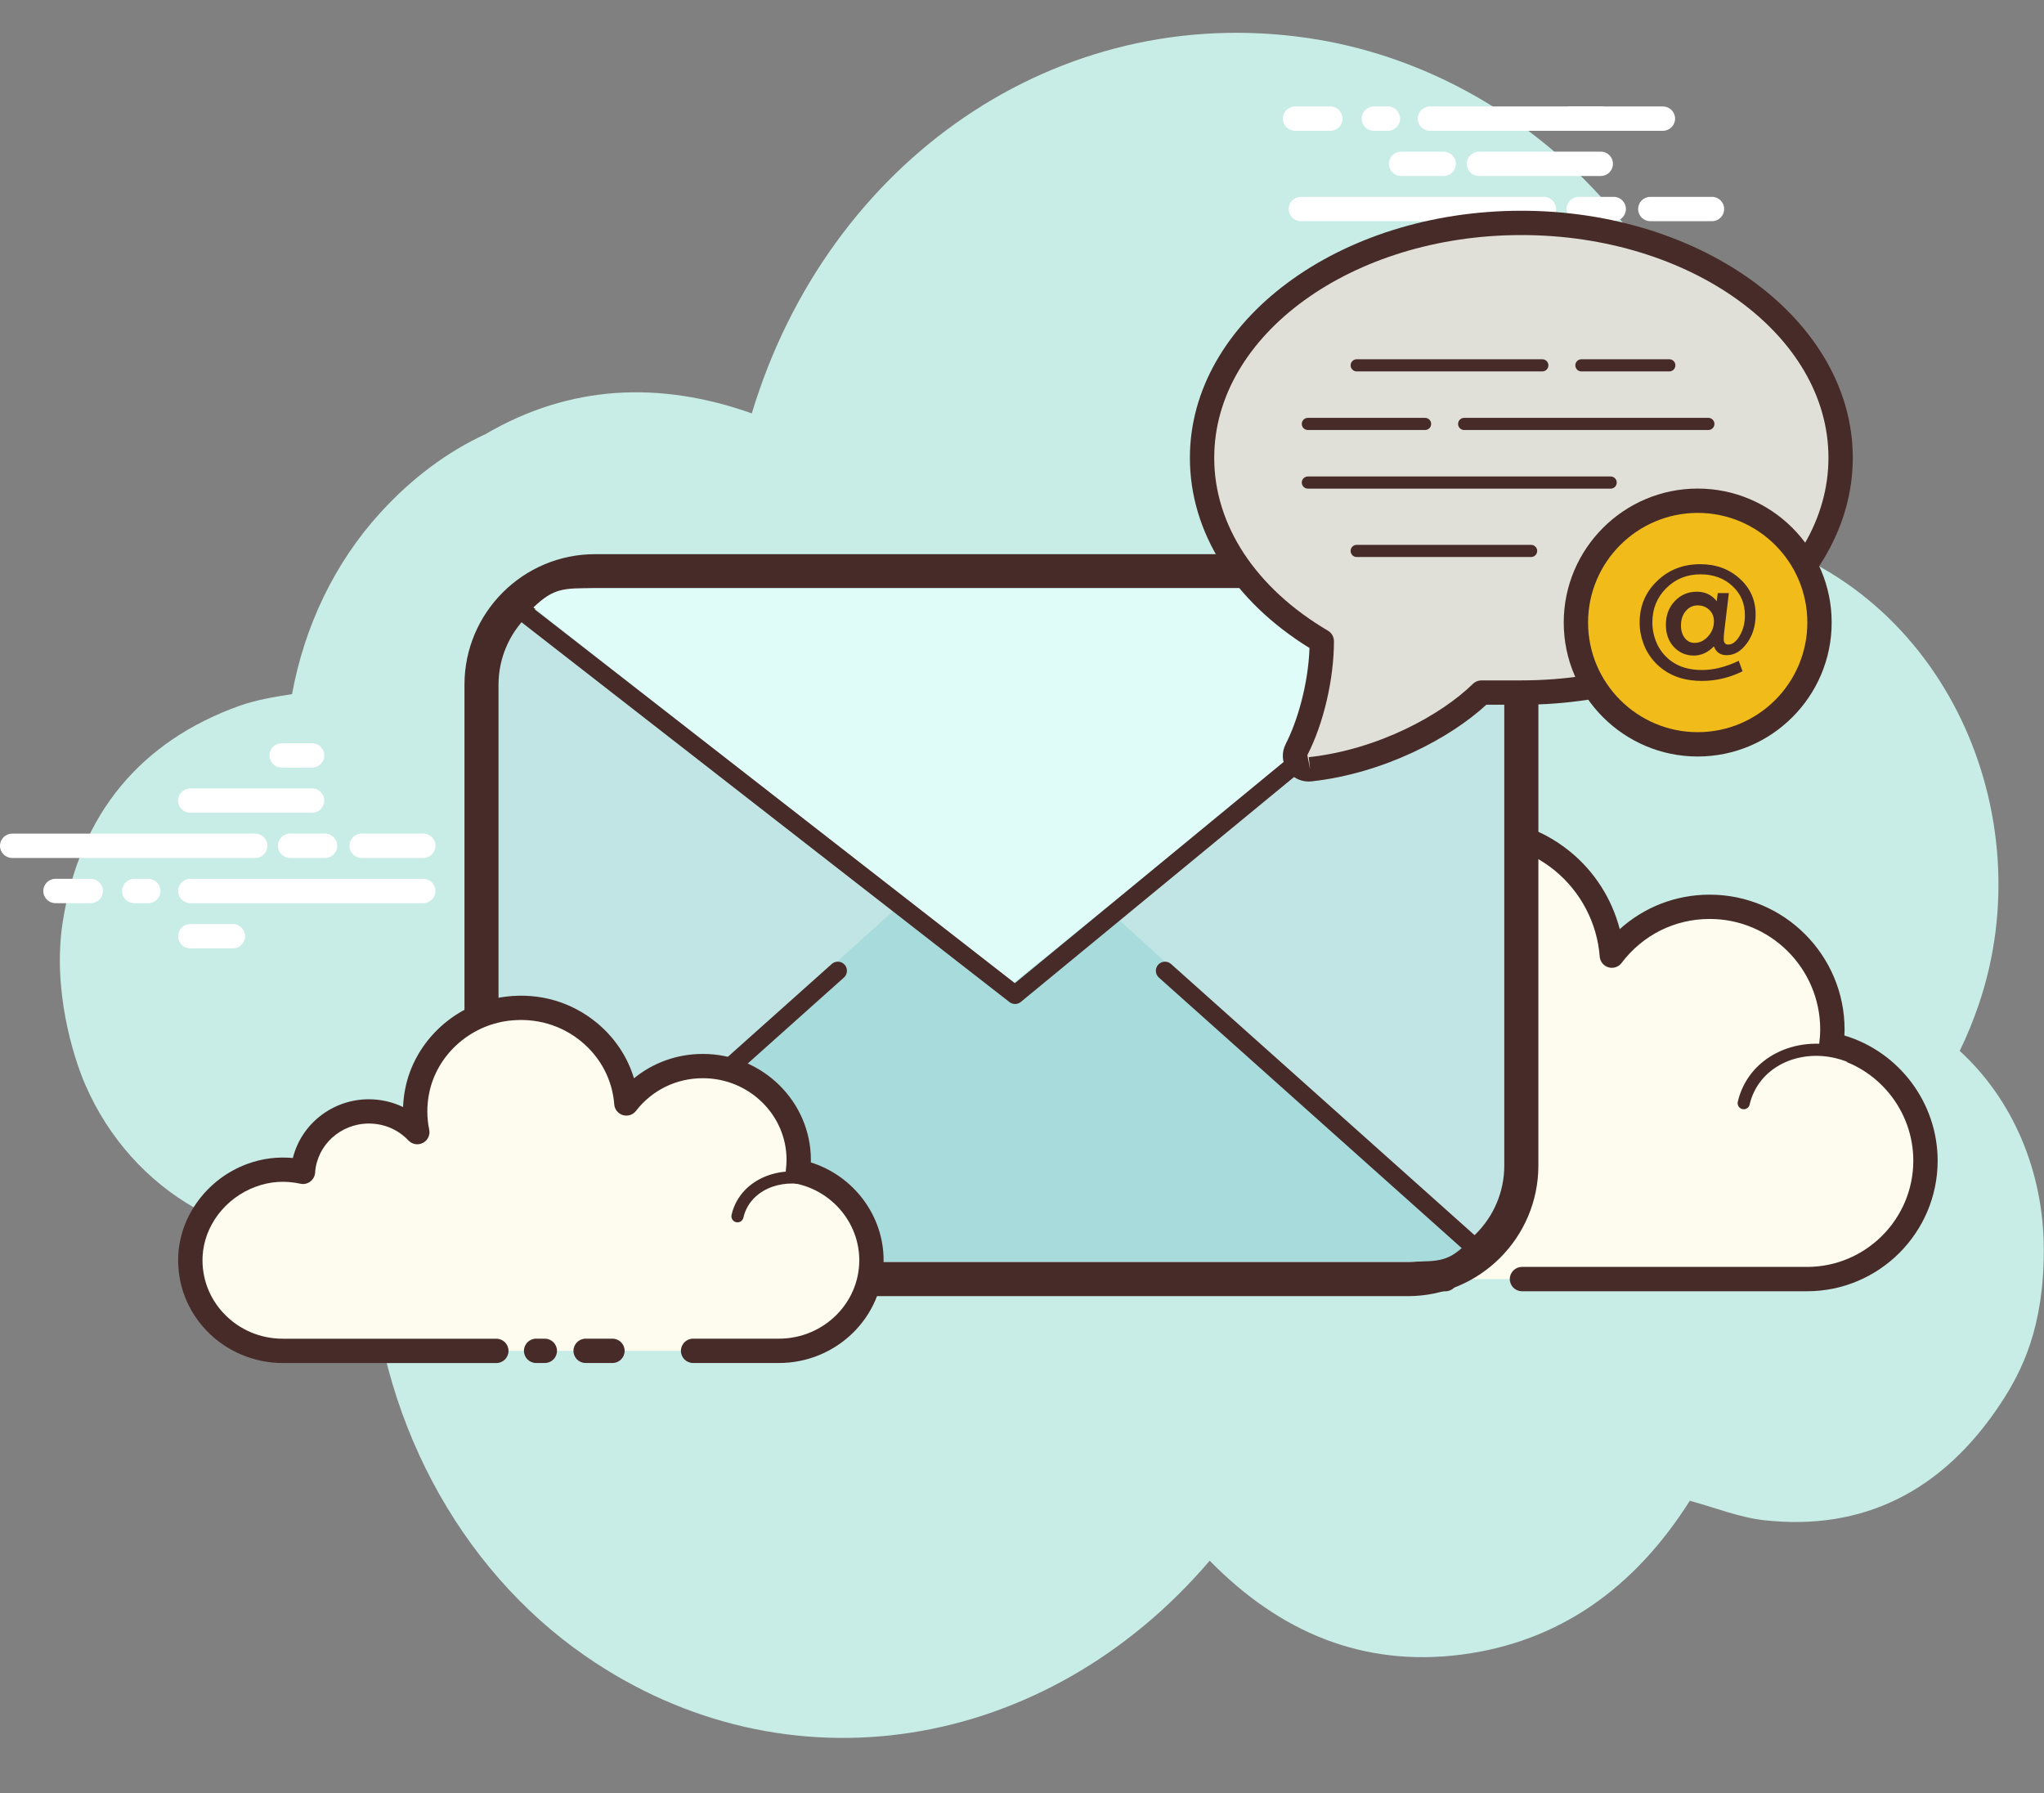 <?xml version="1.0" encoding="UTF-8"?><svg xmlns="http://www.w3.org/2000/svg" xmlns:xlink="http://www.w3.org/1999/xlink" height="73.7" preserveAspectRatio="xMidYMid meet" version="1.0" viewBox="7.6 13.6 84.0 73.7" width="84.0" zoomAndPan="magnify"><rect x="7.6" y="13.6" width="84.0" height="73.7" fill="#808080" stroke="none"/><g id="change1_1"><path d="M88.136,56.788c0.299-0.614,0.563-1.259,0.792-1.935c2.622-7.739-1.343-17.008-9.693-19.245c-0.903-11.338-8.87-19.115-17.867-20.442C51.07,13.648,41.635,20.19,38.496,30.588c-3.784-1.34-7.471-1.177-10.945,0.853c-1.576,0.729-3.018,1.805-4.312,3.22c-1.9,2.077-3.134,4.7-3.637,7.465c-0.745,0.117-1.477,0.235-2.167,0.482c-4.023,1.443-6.562,4.413-7.258,8.886c-0.434,2.785,0.441,5.564,0.929,6.687c1.927,4.436,6.396,6.952,10.936,6.286c0.226-0.033,0.554,0.069,0.749,0.232c0.24,7.091,3.683,13.362,8.848,16.944c8.287,5.748,18.949,3.977,25.675-3.905c2.882,2.948,6.313,4.38,10.342,3.86c4.006-0.517,7.117-2.728,9.387-6.322c1.048,0.282,2.043,0.689,3.071,0.801c4.025,0.44,7.294-1.161,9.692-4.78c0.918-1.385,1.786-3.181,1.786-6.328C91.592,61.725,90.304,58.77,88.136,56.788z" fill="#c7ede6"/></g><g id="change2_1"><path d="M70.147,66.166c0,0,11.643,0,11.714,0c2.689,0,4.868-2.18,4.868-4.869c0-2.346-1.659-4.303-3.868-4.765c0.025-0.205,0.043-0.413,0.043-0.625c0-2.785-2.257-5.042-5.042-5.042c-1.644,0-3.1,0.791-4.02,2.008c-0.235-3.1-3.004-5.491-6.244-5.095c-2.369,0.29-4.328,2.121-4.764,4.467c-0.14,0.752-0.125,1.483,0.014,2.168c-0.635-0.684-1.539-1.115-2.546-1.115c-1.843,0-3.347,1.435-3.466,3.248c-0.837-0.185-1.747-0.173-2.706,0.187c-1.832,0.688-3.137,2.413-3.214,4.369c-0.108,2.778,2.111,5.064,4.864,5.064c0.209,0,0.944,0,1.114,0h10.109" fill="#fdfcef"/></g><g id="change3_1"><path d="M81.861,66.665H70.147c-0.276,0-0.5-0.224-0.5-0.5s0.224-0.5,0.5-0.5h11.714c2.408,0,4.368-1.96,4.368-4.368c0-2.058-1.459-3.855-3.471-4.275c-0.254-0.053-0.426-0.292-0.394-0.551c0.022-0.186,0.039-0.372,0.039-0.564c0-2.505-2.037-4.542-4.542-4.542c-1.433,0-2.753,0.659-3.621,1.81c-0.126,0.166-0.342,0.236-0.54,0.178c-0.2-0.059-0.342-0.234-0.358-0.441c-0.104-1.371-0.775-2.658-1.842-3.533c-1.077-0.883-2.44-1.274-3.843-1.104c-2.155,0.264-3.938,1.935-4.334,4.062c-0.123,0.664-0.118,1.33,0.014,1.978c0.045,0.22-0.062,0.442-0.262,0.544c-0.196,0.105-0.442,0.061-0.595-0.104c-0.571-0.615-1.345-0.954-2.18-0.954c-1.562,0-2.865,1.221-2.967,2.779c-0.01,0.146-0.082,0.28-0.198,0.367c-0.117,0.089-0.271,0.12-0.408,0.089c-0.841-0.186-1.632-0.129-2.423,0.166c-1.661,0.625-2.823,2.2-2.89,3.921c-0.047,1.201,0.385,2.339,1.216,3.203s1.949,1.341,3.148,1.341h11.224c0.276,0,0.5,0.224,0.5,0.5s-0.224,0.5-0.5,0.5H55.78c-1.474,0-2.848-0.585-3.869-1.647s-1.553-2.46-1.495-3.936c0.083-2.117,1.505-4.054,3.538-4.817c0.797-0.298,1.621-0.398,2.457-0.298c0.376-1.814,1.989-3.168,3.891-3.168c0.681,0,1.347,0.178,1.934,0.505c-0.001-0.382,0.035-0.767,0.106-1.15c0.475-2.553,2.611-4.556,5.195-4.872c1.671-0.207,3.307,0.264,4.598,1.322c1,0.819,1.709,1.941,2.03,3.178c1.007-0.91,2.309-1.417,3.697-1.417c3.056,0,5.542,2.486,5.542,5.542c0,0.083-0.002,0.165-0.007,0.246c2.245,0.671,3.832,2.767,3.832,5.145C87.229,64.257,84.821,66.665,81.861,66.665z" fill="#472b29"/></g><g id="change2_2"><path d="M67.325,55.441c-1.801-0.118-3.351,1.126-3.462,2.778c-0.014,0.205-0.005,0.407,0.025,0.604c-0.347-0.392-0.862-0.659-1.452-0.697c-1.08-0.071-2.013,0.643-2.149,1.613c-0.197-0.054-0.401-0.09-0.614-0.104c-1.576-0.103-2.932,0.985-3.029,2.431" fill="#fdfcef"/></g><g id="change3_2"><path d="M56.644,62.315c-0.006,0-0.011,0-0.017-0.001c-0.138-0.009-0.242-0.128-0.232-0.266c0.106-1.581,1.564-2.784,3.295-2.663c0.134,0.008,0.27,0.025,0.406,0.053c0.274-0.965,1.24-1.636,2.356-1.562c0.423,0.026,0.819,0.158,1.157,0.379c0.001-0.018,0.002-0.035,0.004-0.053c0.121-1.786,1.768-3.153,3.728-3.011c0.138,0.009,0.242,0.128,0.232,0.266c-0.008,0.137-0.106,0.255-0.266,0.232c-1.654-0.084-3.094,1.033-3.196,2.546c-0.012,0.181-0.004,0.366,0.023,0.55c0.017,0.109-0.041,0.217-0.142,0.264c-0.099,0.046-0.22,0.021-0.293-0.061c-0.321-0.363-0.776-0.581-1.28-0.614c-0.953-0.046-1.768,0.552-1.885,1.398c-0.011,0.071-0.051,0.135-0.11,0.175s-0.134,0.051-0.204,0.032c-0.189-0.052-0.379-0.084-0.563-0.097c-1.448-0.08-2.675,0.893-2.765,2.198C56.884,62.213,56.775,62.315,56.644,62.315z" fill="#472b29"/></g><g id="change2_3"><path d="M83.832,57.103c-1.692-0.798-3.649-0.233-4.371,1.261c-0.09,0.186-0.156,0.377-0.2,0.571" fill="#fdfcef"/></g><g id="change3_3"><path d="M79.26,59.186c-0.019,0-0.037-0.002-0.057-0.007c-0.134-0.03-0.218-0.165-0.187-0.3c0.05-0.218,0.124-0.428,0.219-0.624c0.779-1.615,2.888-2.234,4.702-1.379c0.125,0.06,0.179,0.208,0.12,0.333c-0.06,0.125-0.211,0.177-0.333,0.12c-1.566-0.739-3.38-0.226-4.039,1.144c-0.079,0.162-0.14,0.337-0.183,0.52C79.477,59.108,79.374,59.186,79.26,59.186z" fill="#472b29"/></g><g id="change4_1"><path d="M18.089 48.859H8.1c-.276 0-.5-.224-.5-.5s.224-.5.5-.5h9.989c.276 0 .5.224.5.5S18.366 48.859 18.089 48.859zM20.958 48.859h-1.439c-.276 0-.5-.224-.5-.5s.224-.5.5-.5h1.439c.276 0 .5.224.5.5S21.235 48.859 20.958 48.859zM24.997 48.859h-2.535c-.276 0-.5-.224-.5-.5s.224-.5.5-.5h2.535c.276 0 .5.224.5.5S25.273 48.859 24.997 48.859zM24.997 50.716H15.42c-.276 0-.5-.224-.5-.5s.224-.5.5-.5h9.576c.276 0 .5.224.5.5S25.273 50.716 24.997 50.716zM13.696 50.716h-.578c-.276 0-.5-.224-.5-.5s.224-.5.5-.5h.578c.276 0 .5.224.5.5S13.972 50.716 13.696 50.716zM11.329 50.716h-1.45c-.276 0-.5-.224-.5-.5s.224-.5.5-.5h1.45c.276 0 .5.224.5.5S11.605 50.716 11.329 50.716zM20.427 47.001H15.42c-.276 0-.5-.224-.5-.5s.224-.5.5-.5h5.007c.276 0 .5.224.5.5S20.704 47.001 20.427 47.001zM20.427 45.145h-1.253c-.276 0-.5-.224-.5-.5s.224-.5.5-.5h1.253c.276 0 .5.224.5.5S20.704 45.145 20.427 45.145zM17.171 52.574H15.42c-.276 0-.5-.224-.5-.5s.224-.5.5-.5h1.751c.276 0 .5.224.5.5S17.448 52.574 17.171 52.574zM71.049 22.69H61.06c-.276 0-.5-.224-.5-.5s.224-.5.5-.5h9.989c.276 0 .5.224.5.5S71.326 22.69 71.049 22.69zM73.918 22.69h-1.439c-.276 0-.5-.224-.5-.5s.224-.5.5-.5h1.439c.276 0 .5.224.5.5S74.195 22.69 73.918 22.69zM77.956 22.69h-2.535c-.276 0-.5-.224-.5-.5s.224-.5.5-.5h2.535c.276 0 .5.224.5.5S78.233 22.69 77.956 22.69zM75.939 18.975h-9.576c-.276 0-.5-.224-.5-.5s.224-.5.5-.5h9.576c.276 0 .5.224.5.5S76.215 18.975 75.939 18.975zM64.638 18.975H64.06c-.276 0-.5-.224-.5-.5s.224-.5.5-.5h.578c.276 0 .5.224.5.5S64.914 18.975 64.638 18.975zM62.271 18.975h-1.45c-.276 0-.5-.224-.5-.5s.224-.5.5-.5h1.45c.276 0 .5.224.5.5S62.547 18.975 62.271 18.975zM73.386 20.832h-5.007c-.276 0-.5-.224-.5-.5s.224-.5.5-.5h5.007c.276 0 .5.224.5.5S73.663 20.832 73.386 20.832z" fill="#fff"/></g><g id="change4_2"><path d="M73.386 18.975h-1.252c-.276 0-.5-.224-.5-.5s.224-.5.5-.5h1.252c.276 0 .5.224.5.5S73.663 18.975 73.386 18.975zM66.93 20.832h-1.751c-.276 0-.5-.224-.5-.5s.224-.5.5-.5h1.751c.276 0 .5.224.5.5S67.206 20.832 66.93 20.832z" fill="#fff"/></g><g id="change5_1"><path d="M65.454,66.166H32.053c-2.567,0-4.667-2.1-4.667-4.667V41.74c0-2.567,2.1-4.667,4.667-4.667h33.401c2.567,0,4.667,2.1,4.667,4.667v19.759C70.121,64.066,68.021,66.166,65.454,66.166z" fill="#c0e5e4"/></g><g id="change3_4"><path d="M65.454,66.866h-33.4c-2.959,0-5.366-2.407-5.366-5.366V41.74c0-2.959,2.407-5.366,5.366-5.366h33.4c2.959,0,5.367,2.407,5.367,5.366v19.76C70.821,64.458,68.413,66.866,65.454,66.866z M32.053,37.774c-2.187,0-3.966,1.779-3.966,3.966v19.76c0,2.187,1.779,3.966,3.966,3.966h33.4c2.188,0,3.967-1.779,3.967-3.966V41.74c0-2.187-1.779-3.966-3.967-3.966H32.053z" fill="#472b29"/></g><g id="change6_1"><path d="M29.52,64.357c0.844,0.909,1.43,1.086,2.719,1.086h33.262c1.289,0,1.675,0.011,2.519-0.897L48.77,47.02L29.52,64.357z" fill="#a8dbdb"/></g><g id="change7_1"><path d="M68.02,38.729c-0.844-0.802-1.43-0.958-2.719-0.958H32.039c-1.289,0-1.675-0.01-2.519,0.792l19.709,15.465L68.02,38.729z" fill="#e0fcf8"/></g><g id="change3_5"><path d="M49.315 54.86c-.081 0-.162-.026-.23-.079L28.456 38.723c-.163-.127-.192-.363-.065-.526.129-.164.363-.192.526-.065l20.391 15.873 19.274-15.866c.158-.132.397-.108.527.051.132.16.109.396-.051.527L49.553 54.774C49.484 54.831 49.4 54.86 49.315 54.86zM29.248 65.291c-.103 0-.205-.042-.279-.125-.139-.154-.125-.392.029-.529l12.783-11.421c.154-.138.392-.125.529.029.139.154.125.392-.029.529L29.498 65.196C29.427 65.26 29.337 65.291 29.248 65.291zM68.259 65.291c-.089 0-.179-.031-.25-.096L55.226 53.775c-.154-.138-.168-.375-.029-.529.138-.154.376-.167.529-.029l12.783 11.421c.154.138.168.375.029.529C68.465 65.249 68.362 65.291 68.259 65.291z" fill="#472b29"/></g><g id="change8_1"><path d="M56.999,32.411c-0.002,2.933,1.808,5.707,4.921,7.54l0,0c0,1.584-0.462,3.338-1.039,4.454c-0.205,0.396,0.116,0.857,0.559,0.809c2.872-0.315,5.594-1.734,7.04-3.152h1.64c7.247,0,13.121-4.321,13.121-9.651s-5.875-9.651-13.121-9.651S56.999,27.081,56.999,32.411" fill="#e1e0d8"/></g><g id="change3_6"><path d="M61.379,45.717c-0.349,0-0.677-0.17-0.876-0.461c-0.22-0.321-0.245-0.735-0.066-1.081c0.461-0.891,0.926-2.428,0.978-3.945c-3.131-1.934-4.918-4.771-4.915-7.82c0-5.596,6.11-10.149,13.621-10.149s13.621,4.554,13.621,10.15c0,5.598-6.11,10.151-13.621,10.151h-1.44c-1.464,1.355-4.197,2.821-7.186,3.149C61.456,45.715,61.417,45.717,61.379,45.717z M70.121,23.26c-6.959,0-12.621,4.104-12.621,9.15c0,0,0,0,0,0.001c-0.003,2.767,1.701,5.357,4.674,7.108c0.152,0.09,0.246,0.254,0.246,0.431c0,1.56-0.43,3.398-1.094,4.684l0.114,0.58l-0.055-0.497c2.856-0.313,5.446-1.739,6.745-3.013c0.093-0.091,0.219-0.143,0.35-0.143h1.641c6.959,0,12.621-4.105,12.621-9.151S77.08,23.26,70.121,23.26z M56.999,32.411h0.01H56.999z" fill="#472b29"/></g><g id="change3_7"><path d="M76.202 28.864h-3.613c-.138 0-.25-.112-.25-.25s.112-.25.25-.25h3.613c.138 0 .25.112.25.25S76.339 28.864 76.202 28.864zM70.983 28.864h-7.628c-.138 0-.25-.112-.25-.25s.112-.25.25-.25h7.628c.138 0 .25.112.25.25S71.121 28.864 70.983 28.864zM77.807 31.272H67.771c-.138 0-.25-.112-.25-.25s.112-.25.25-.25h10.036c.138 0 .25.112.25.25S77.945 31.272 77.807 31.272zM66.165 31.272h-4.817c-.138 0-.25-.112-.25-.25s.112-.25.25-.25h4.817c.138 0 .25.112.25.25S66.303 31.272 66.165 31.272zM73.792 33.681H61.348c-.138 0-.25-.112-.25-.25s.112-.25.25-.25h12.444c.138 0 .25.112.25.25S73.93 33.681 73.792 33.681zM70.522 36.491h-7.167c-.138 0-.25-.112-.25-.25s.112-.25.25-.25h7.167c.138 0 .25.112.25.25S70.66 36.491 70.522 36.491z" fill="#472b29"/></g><g id="change9_1"><path d="M77.368 34.178A5.005 5.005 0 1 0 77.368 44.188A5.005 5.005 0 1 0 77.368 34.178Z" fill="#f1bc19"/></g><g id="change3_8"><path d="M77.369,44.689c-3.036,0-5.506-2.47-5.506-5.506c0-3.035,2.47-5.505,5.506-5.505c3.035,0,5.505,2.47,5.505,5.505C82.873,42.219,80.404,44.689,77.369,44.689z M77.369,34.678c-2.484,0-4.506,2.021-4.506,4.505s2.021,4.506,4.506,4.506s4.505-2.021,4.505-4.506S79.853,34.678,77.369,34.678z" fill="#472b29"/></g><g id="change3_9"><path d="M78.649,37.971l-0.189,1.577c-0.008,0.058-0.014,0.114-0.017,0.167c-0.003,0.053-0.005,0.103-0.005,0.149c0,0.15,0.062,0.225,0.186,0.225c0.174,0,0.332-0.123,0.475-0.369c0.14-0.242,0.21-0.519,0.21-0.829c0-0.493-0.172-0.896-0.517-1.21c-0.342-0.318-0.78-0.478-1.313-0.478c-0.557,0-1.025,0.19-1.406,0.571c-0.378,0.378-0.568,0.847-0.568,1.406c0,0.308,0.068,0.611,0.204,0.907c0.138,0.278,0.331,0.508,0.58,0.688c0.332,0.24,0.749,0.36,1.249,0.36c0.469,0,0.959-0.119,1.472-0.357l0.045-0.024l0.156,0.433l-0.036,0.018c-0.523,0.252-1.067,0.378-1.634,0.378c-0.627,0-1.151-0.151-1.574-0.454c-0.31-0.22-0.553-0.502-0.727-0.844c-0.172-0.36-0.258-0.727-0.258-1.099c0-0.679,0.239-1.248,0.718-1.709c0.479-0.461,1.069-0.691,1.772-0.691c0.647,0,1.188,0.198,1.625,0.595c0.435,0.392,0.652,0.884,0.652,1.475c0,0.457-0.118,0.848-0.354,1.174c-0.238,0.33-0.518,0.496-0.838,0.496c-0.256,0-0.431-0.121-0.523-0.363c-0.246,0.252-0.521,0.378-0.823,0.378c-0.33,0-0.606-0.119-0.826-0.357c-0.216-0.236-0.324-0.538-0.324-0.904c0-0.394,0.121-0.719,0.363-0.973c0.242-0.26,0.547-0.39,0.913-0.39c0.336,0,0.608,0.13,0.814,0.39l0.042-0.333H78.649z M78.036,39.131c0-0.186-0.063-0.341-0.189-0.466c-0.13-0.124-0.288-0.186-0.475-0.186c-0.202,0-0.367,0.078-0.496,0.234c-0.13,0.154-0.195,0.351-0.195,0.592c0,0.208,0.052,0.379,0.156,0.514c0.104,0.134,0.238,0.201,0.402,0.201c0.21,0,0.395-0.089,0.556-0.267C77.956,39.574,78.036,39.367,78.036,39.131z" fill="#472b29"/></g><g id="change2_4"><path d="M36.082,69.114c1.876,0,3.502,0,3.526,0c2.101,0,3.805-1.667,3.805-3.724c0-1.794-1.297-3.292-3.023-3.645c0.02-0.157,0.033-0.316,0.033-0.478c0-2.13-1.764-3.857-3.941-3.857c-1.285,0-2.423,0.605-3.142,1.536c-0.184-2.371-2.348-4.2-4.88-3.897c-1.851,0.222-3.383,1.622-3.723,3.417c-0.109,0.576-0.098,1.134,0.011,1.659c-0.496-0.523-1.203-0.853-1.99-0.853c-1.44,0-2.616,1.097-2.709,2.484c-0.654-0.142-1.365-0.132-2.115,0.143c-1.432,0.526-2.452,1.846-2.512,3.342c-0.085,2.125,1.65,3.873,3.802,3.873c0.163,0,0.738,0,0.87,0h7.901 M29.632,69.114h0.358" fill="#fdfcef"/></g><g id="change3_10"><path d="M39.608,69.614h-3.525c-0.276,0-0.5-0.224-0.5-0.5s0.224-0.5,0.5-0.5h3.525c1.822,0,3.305-1.446,3.305-3.224c0-1.518-1.103-2.845-2.622-3.154c-0.256-0.053-0.429-0.293-0.396-0.552c0.017-0.137,0.029-0.275,0.029-0.417c0-1.852-1.543-3.357-3.44-3.357c-1.087,0-2.088,0.489-2.747,1.343c-0.125,0.164-0.339,0.231-0.539,0.174c-0.197-0.06-0.339-0.234-0.354-0.44c-0.079-1.015-0.563-1.936-1.363-2.592c-0.824-0.677-1.873-0.977-2.959-0.849c-1.639,0.196-2.992,1.436-3.292,3.015c-0.094,0.49-0.09,0.982,0.009,1.463c0.046,0.219-0.06,0.441-0.258,0.545c-0.197,0.103-0.439,0.063-0.595-0.1c-0.426-0.449-1.003-0.696-1.626-0.696c-1.164,0-2.135,0.887-2.21,2.018c-0.01,0.146-0.082,0.278-0.198,0.366c-0.116,0.087-0.264,0.122-0.406,0.089c-0.635-0.136-1.236-0.098-1.836,0.124c-1.257,0.461-2.135,1.623-2.185,2.892c-0.035,0.871,0.281,1.7,0.89,2.334c0.632,0.657,1.488,1.02,2.412,1.02h8.771c0.276,0,0.5,0.224,0.5,0.5s-0.224,0.5-0.5,0.5h-8.771c-1.181,0-2.323-0.483-3.133-1.327c-0.8-0.831-1.214-1.92-1.169-3.065c0.066-1.669,1.208-3.192,2.839-3.792c0.608-0.223,1.235-0.301,1.872-0.243c0.344-1.39,1.623-2.414,3.124-2.414c0.49,0,0.971,0.112,1.405,0.32c0.009-0.239,0.036-0.479,0.082-0.72c0.38-2.001,2.089-3.572,4.155-3.819c1.361-0.164,2.675,0.216,3.712,1.067c0.744,0.61,1.272,1.402,1.54,2.291c0.788-0.645,1.778-1.002,2.83-1.002c2.448,0,4.44,1.955,4.44,4.357c0,0.033-0.001,0.067-0.001,0.101c1.756,0.552,2.99,2.18,2.99,4.022C43.913,67.719,41.982,69.614,39.608,69.614z M29.99,69.614h-0.358c-0.276,0-0.5-0.224-0.5-0.5s0.224-0.5,0.5-0.5h0.358c0.276,0,0.5,0.224,0.5,0.5S30.266,69.614,29.99,69.614z" fill="#472b29"/></g><g id="change3_11"><path d="M37.908 63.833c-.018 0-.036-.002-.055-.006-.135-.03-.22-.164-.189-.299.037-.165.094-.325.168-.477.604-1.221 2.269-1.672 3.708-1.003.126.058.181.206.122.331-.058.126-.209.18-.331.122-1.198-.553-2.566-.208-3.05.771-.058.116-.101.238-.129.365C38.125 63.754 38.022 63.833 37.908 63.833zM32.77 69.614h-1.103c-.276 0-.5-.224-.5-.5s.224-.5.5-.5h1.103c.276 0 .5.224.5.5S33.046 69.614 32.77 69.614z" fill="#472b29"/></g></svg>